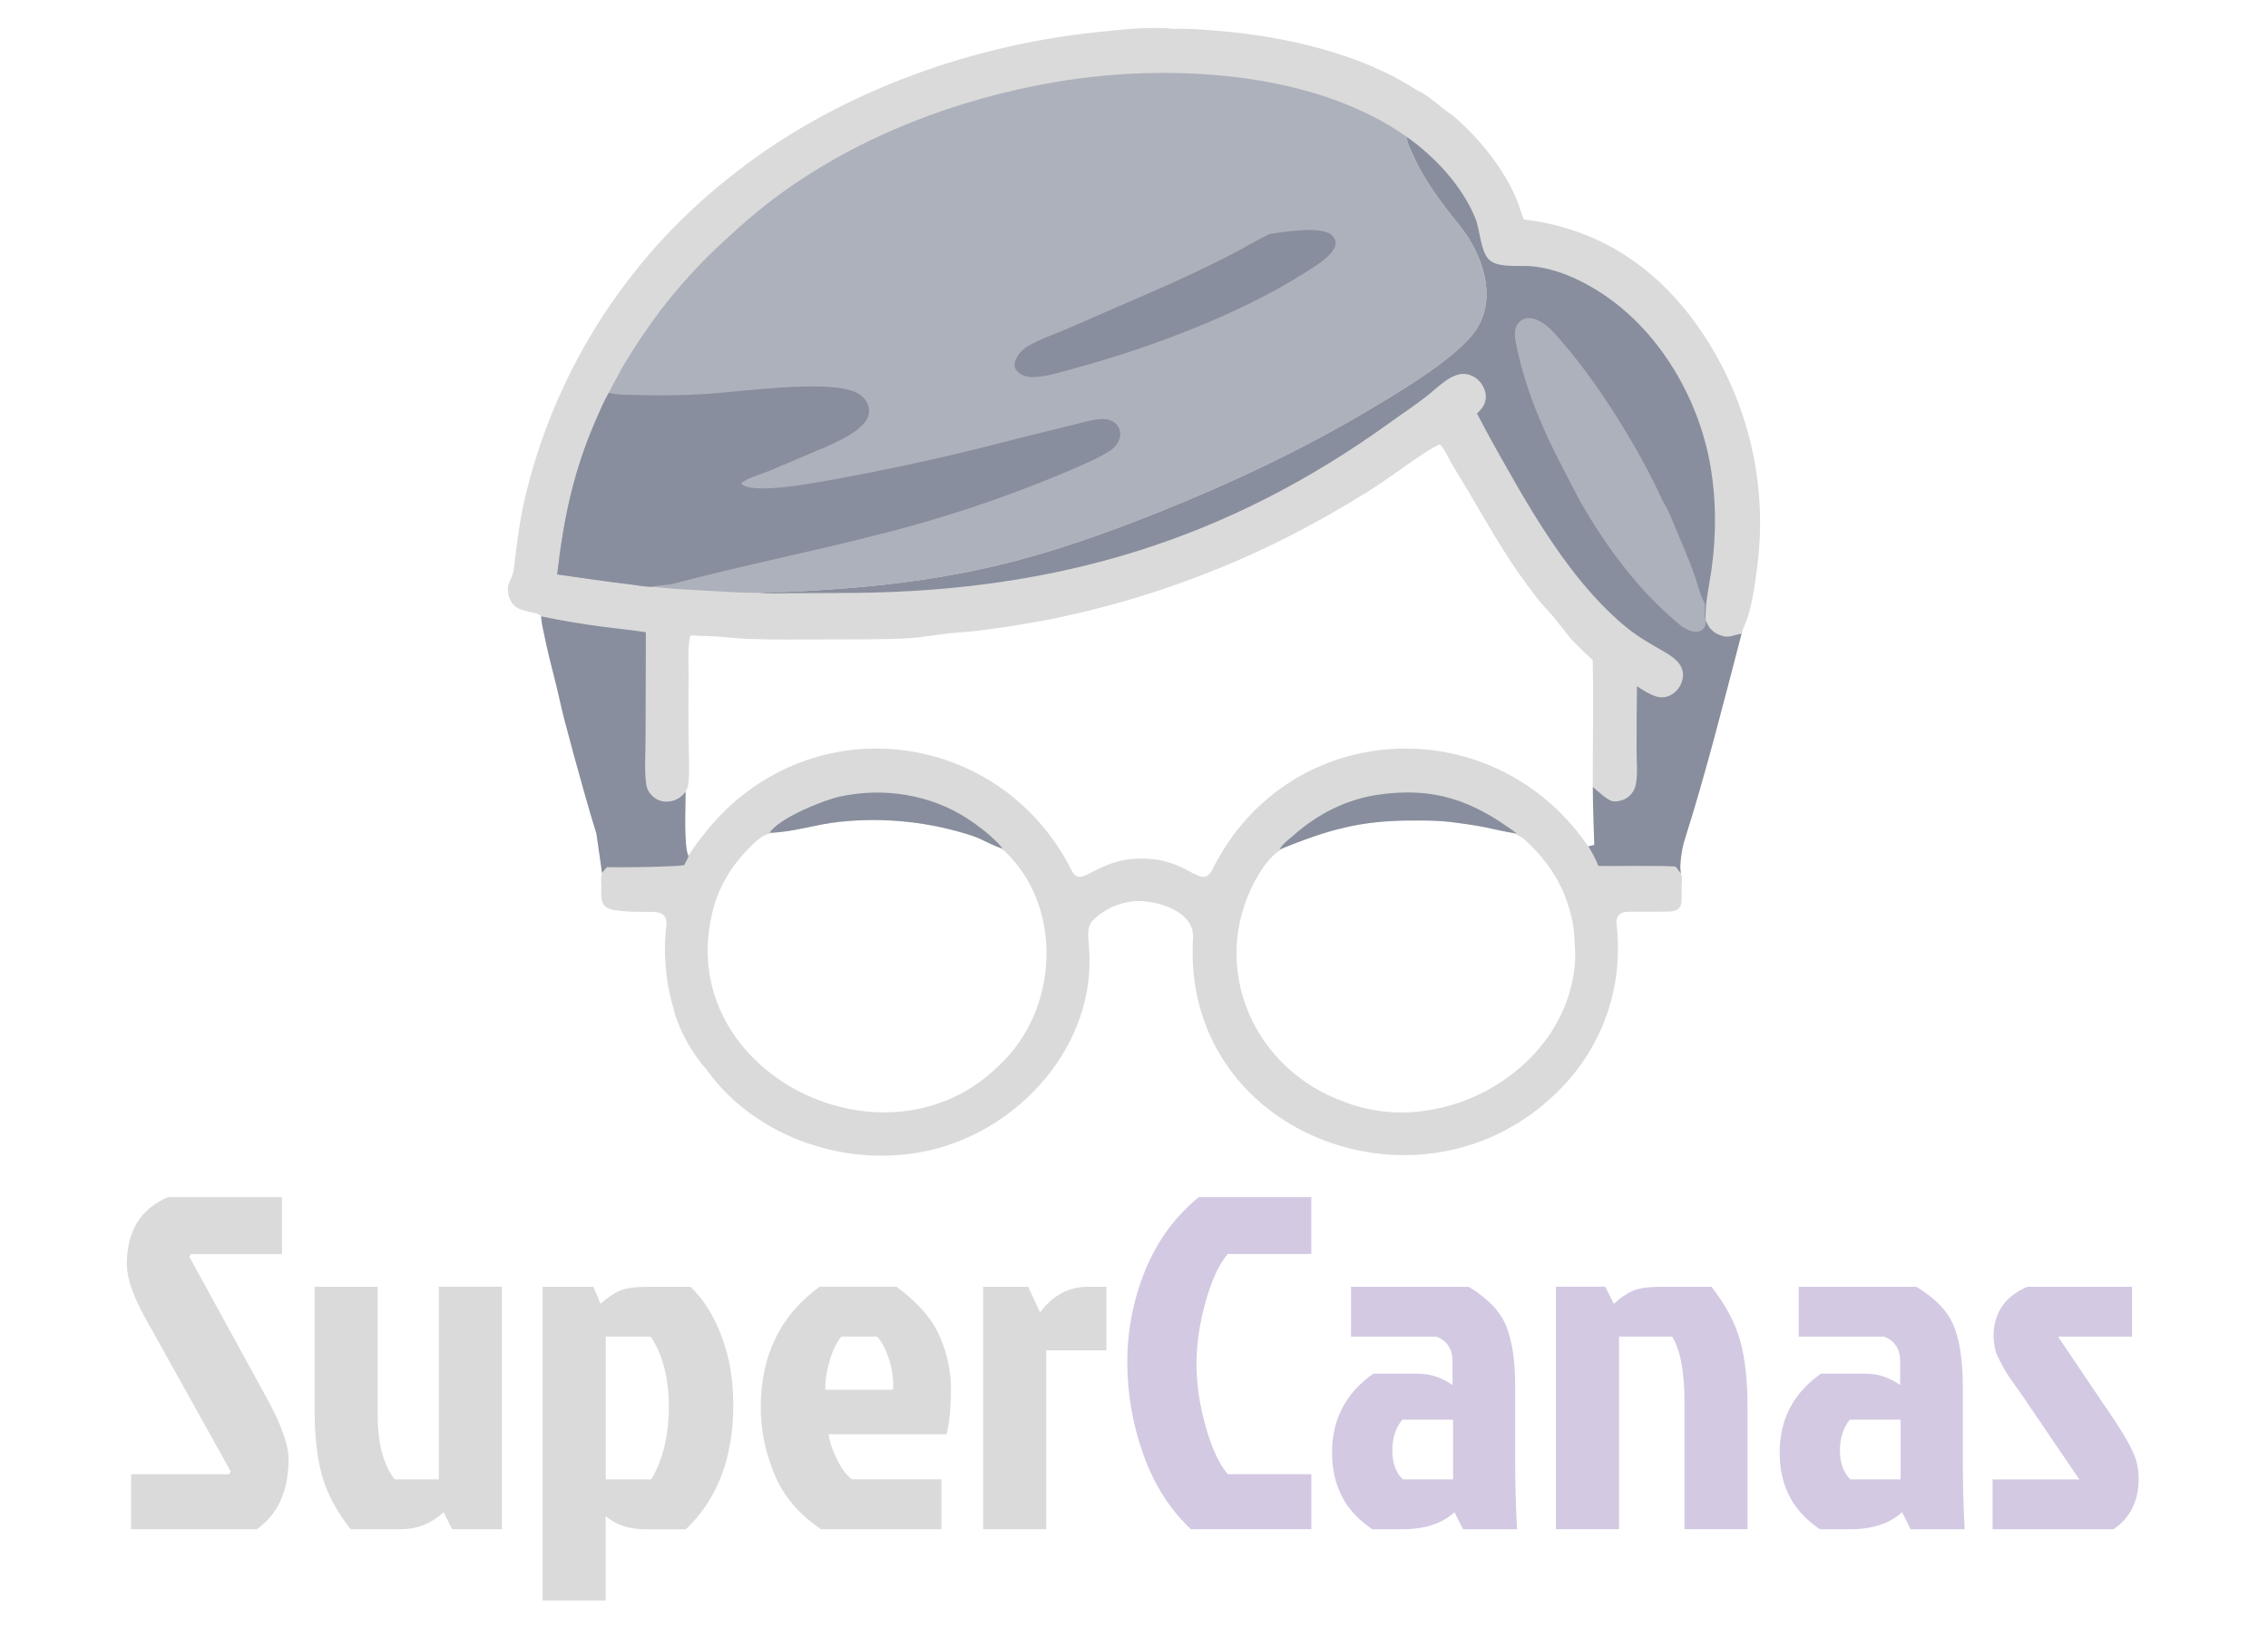 <?xml version="1.0" encoding="UTF-8"?>
<svg id="Capa_1" data-name="Capa 1" xmlns="http://www.w3.org/2000/svg" viewBox="0 0 4522.87 3245.89">
  <defs>
    <style>
      .cls-1 {
        fill: #888e9d;
      }

      .cls-2 {
        fill: #adb1bb;
      }

      .cls-3 {
        fill: #d4c9e3;
      }

      .cls-4 {
        fill: #dadada;
      }
    </style>
  </defs>
  <g>
    <path class="cls-4" d="M3348.4,1732.24c-4.28-4.3-10.69-5.66-17.02-6.01-39.88-1.2-79.98.7-119.91.1-21.69.77-30.85-15.72-39.86-32.31-185.49-281.87-598.83-267.2-752.82,37.26-20.72,44.28-43.82-12.1-122.84-18.69-107.4-9.81-136.48,61.69-157.9,24.59-134.63-270.68-487.91-329.43-700.25-113.22-118.89,126.98-18.29,97.42-221.86,103.84-20.29,1.34-17.12,24.68-16.8,40.02-1.32,36.69,2.24,45.12,40.99,48.36,18.7,2.08,36.94,1.65,55.86,1.78,20.76-.66,35.73,4.38,32.79,27.83-4.33,34.63-3.23,69.54,1.27,104.05,2.1,23.78,15.44,69.58,15.44,69.58-1.53-2.74,15.82,58.95,62.6,111.8,94.48,132.88,270.04,194.86,428.58,165.67,190.9-34.96,352.77-212.28,334.78-411.43-1.01-16.63-4.81-35.55,6.76-49.4,22.02-22.59,52.92-37.06,84.46-39.54,43.79-2.43,120.65,19.92,116.47,74.36-23.49,386.26,446.15,568.64,717.71,314.59,95.32-87.88,141.95-212.99,127.01-341.72-2-19.36,8.27-26.81,26.47-25.98,21.65-.08,43.36.03,65.03-.23,11.09-.43,22.03.92,30.37-4.65,10.19-7.9,7.45-22.83,7.91-34.34-1.16-14.95,4.06-33.95-5.14-46.2l-.09-.1ZM1992.51,2123.9c-225.97,224.55-646.76,14.81-572.59-301.96,12.67-58.83,48.04-110.81,93.38-149.33,12.45-10.37,26.28-12.67,41.9-14.07,19.15-1.98,38.04-5.71,56.89-9.57,109.27-24.38,225.65-17.28,331.45,19.07,12.51,4.69,24.75,10.85,37.12,16.19,8.13,3.55,16.21,7.47,23.22,12.89,118.28,113.03,106.61,317.53-11.39,426.77ZM3141.28,1911.74c-10.54,216.29-260.81,361.72-458.54,285.59-181.57-63.45-272.16-266.06-181.03-439.38,11.55-21.27,24.99-42.27,43.73-57.88,12.53-10.09,28.52-15.63,43.4-21.28,74.9-29.62,150.21-44.65,236.74-43.09,62.79-1.43,124.59,10.65,185.66,23.8,10.05,2.26,19.41,6.4,27.45,12.94,33.38,29.03,61.42,65.6,79.19,106.44,9.45,23.14,16.95,47.45,20.25,72.26,1.97,19.98,3.1,40.4,3.16,60.39v.19Z"/>
    <path class="cls-1" d="M1534.7,1660.28c18.75-29.01,105.58-64.66,140.38-72.26,86.12-18.8,179.57-4.38,253.84,43.73,23.14,15,53.58,38.47,70.92,60-20.41-5.36-40.22-18.65-60.49-25.43-5.3-1.73-10.62-3.39-15.96-4.98-5.34-1.59-10.69-3.12-16.08-4.57-5.38-1.45-10.78-2.83-16.19-4.13-5.42-1.31-10.85-2.54-16.3-3.71-5.45-1.16-10.91-2.26-16.39-3.28-5.48-1.02-10.97-1.97-16.47-2.85-5.5-.88-11.01-1.68-16.54-2.42-5.52-.73-11.06-1.39-16.6-1.98-5.54-.59-11.09-1.11-16.64-1.56-5.55-.44-11.11-.81-16.68-1.11-5.56-.3-11.13-.53-16.7-.68-5.57-.16-11.14-.24-16.71-.24-5.57,0-11.14.06-16.71.2-5.57.14-11.14.35-16.7.64-5.56.29-11.12.65-16.68,1.08-5.55.43-11.1.93-16.64,1.51-47.42,4.7-93,20.96-140.66,22.03Z"/>
    <path class="cls-1" d="M2552.14,1693.24c.62-1.37,1.23-2.79,2.11-4.03,6.13-8.76,17.5-17.06,25.63-24.19,48.3-42.39,104.59-71.33,168.55-80.69,110.86-16.24,188.08,11.54,276.07,77.02-21.97-2.32-43.29-8.16-64.93-12.49-20.71-4.14-41.79-6.84-62.73-9.67-26.79-3.62-53.81-3.43-80.81-3.39-106.33.15-166.53,18.47-263.88,57.44Z"/>
    <path class="cls-4" d="M3509.95,1045.57c-.03,5.55-.13,11.12-.29,16.67-.17,5.55-.4,11.11-.71,16.66-.3,5.55-.67,11.1-1.11,16.63-.44,5.54-.94,11.08-1.52,16.61-.58,5.53-1.22,11.05-1.93,16.57-4.03,32.91-9.14,67.7-18.32,99.56-3.4,11.81-10.01,22.5-12.85,34.47-36.53,139.52-71.47,278.88-115.18,416.41-2.96,9.31-12.8,35.85-7.28,44.84.82,1.34-1.25-1.02,0,0-55.25-2.32-108.17,3.54-163.54,2.24-4.73-13.87-12.35-26.18-19.67-38.78,3.75-1.27,7.82-1.99,11.7-2.88,9.52-24.39,5.4-72.54,5.57-99.76-1.41-6.26-4.55-11.13-8.51-16.06-.25-84.25,1.75-168.66-.14-252.89-13.29-11.9-26.12-24.3-38.47-37.18-11.15-11.63,0,0-44.21-54.1h0q-19.98-21.36-28.62-32.68c-18.69-24.49-37-49.26-53.85-75.09-39.67-60.79-74.4-124.94-112.71-186.58-9.09-14.62-14.99-31.21-26.35-44.27-15.17,5.71-28.58,15.53-42.05,24.39-30.3,19.95-59.15,42.06-89.57,61.69-30.73,19.56-61.96,38.29-93.69,56.19s-63.9,34.94-96.54,51.14c-9.14,4.51-18.31,8.93-27.52,13.28-9.21,4.36-18.46,8.63-27.73,12.83-9.28,4.2-18.58,8.33-27.93,12.37-9.35,4.05-18.73,8.02-28.15,11.91-9.41,3.9-18.85,7.72-28.32,11.45-9.47,3.74-18.99,7.41-28.52,10.98-9.53,3.59-19.09,7.09-28.68,10.52-9.59,3.42-19.21,6.77-28.86,10.04-9.65,3.26-19.32,6.46-29.03,9.56-9.7,3.11-19.42,6.14-29.16,9.09s-19.52,5.82-29.32,8.61c-9.8,2.79-19.61,5.5-29.46,8.12-9.85,2.63-19.7,5.17-29.59,7.64-9.88,2.47-19.78,4.85-29.7,7.15-9.92,2.3-19.86,4.53-29.82,6.67-9.96,2.14-19.94,4.19-29.93,6.17-48.02,9.09-96.98,16.82-145.56,22.48-15.93,1.85-31.98,2.41-47.92,4.09-28.49,3-57.12,8.83-85.7,10.24-51.67,2.54-103.72,2.03-155.43,2.2-54.04.19-108.35.97-162.34-1.05-19.03-.71-37.95-3.03-56.94-4.39-19.14-1.37-38.41-1.76-57.59-2.42-6.2,23.46-3.7,51.11-3.72,75.35-.4,42.91-.45,85.82-.14,128.74.29,29.97,2.71,61.74-.31,91.5-.6,5.92-2.87,10.58-5.52,15.81.15,25.7-4.22,109.73,5.86,128.43-1.98,6.37-5.95,11.89-8.56,18.01-55,2.77-110.74,2.73-165.82,2.37,2.17-1.05,3.04-1.61,4.73-3.16,1.59-6.31.79-12.04-.65-18.32-3.44-14.98-9.07-29.85-13.61-44.56-8.38-26.97-16.38-54.05-24.01-81.23-13.98-49.31-27.47-98.74-40.47-148.32-6.31-24.99-11.45-50.27-17.84-75.23-7.87-30.73-15.59-61.1-21.87-92.24-2.31-11.47-5.53-23.65-5.84-35.37-7.93-10.58-40.77-6.45-55.59-23.39-8.01-9.17-11.57-22.51-10.45-34.5,1.04-11.14,9.54-20.79,11.19-33.92,5.76-45.94,10.71-91.19,20.78-136.47,1.8-7.9,3.69-15.77,5.67-23.63,1.97-7.86,4.03-15.69,6.17-23.5,2.14-7.82,4.36-15.61,6.66-23.37,2.31-7.77,4.69-15.51,7.16-23.22,2.47-7.72,5.03-15.41,7.65-23.07,2.64-7.66,5.35-15.29,8.13-22.89,2.8-7.6,5.67-15.17,8.62-22.72,2.96-7.54,5.99-15.06,9.1-22.54,3.11-7.47,6.3-14.92,9.57-22.34,3.26-7.41,6.61-14.78,10.04-22.13,3.42-7.34,6.93-14.65,10.5-21.91,3.58-7.26,7.24-14.49,10.97-21.68,3.72-7.19,7.53-14.34,11.42-21.45,3.88-7.1,7.84-14.18,11.87-21.2,4.03-7.02,8.13-14.01,12.31-20.95,4.18-6.94,8.43-13.83,12.77-20.68,4.32-6.85,8.72-13.66,13.2-20.41,4.47-6.76,9-13.47,13.62-20.12,4.61-6.66,9.3-13.27,14.05-19.84,4.75-6.56,9.57-13.07,14.46-19.52,4.89-6.47,9.85-12.87,14.87-19.22,5.03-6.36,10.11-12.66,15.27-18.91,5.15-6.24,10.38-12.43,15.66-18.57,5.29-6.13,10.65-12.22,16.07-18.23,5.42-6.03,10.89-11.99,16.44-17.9,5.54-5.91,11.15-11.76,16.81-17.55,5.67-5.79,11.4-11.52,17.19-17.18,5.78-5.67,11.63-11.28,17.54-16.82,5.91-5.54,11.87-11.02,17.9-16.44,6.02-5.42,12.1-10.78,18.23-16.07,6.14-5.28,12.33-10.51,18.57-15.66,6.25-5.16,12.55-10.25,18.9-15.27,204.89-165.26,471.15-263.32,731.84-290.98,49.18-5.22,108.93-12.05,157.84-6.8,29.22-1.03,58.82,1.42,87.91,3.9,131.59,11.18,282.96,44.54,394.73,117.91,18.9,8.06,36.54,23.55,52.42,36.41,7.78,6.31,16.62,11.51,24.11,18.06,50.72,44.28,98.65,103.52,124.12,166.19,4.99,12.27,8.5,25.02,13.27,37.34,136.34,16.58,245.04,81.53,329.51,189.33,3.4,4.4,6.74,8.84,10.03,13.32,3.29,4.48,6.52,9,9.71,13.56,3.17,4.57,6.3,9.16,9.37,13.79,3.07,4.64,6.07,9.32,9.02,14.03,2.95,4.7,5.85,9.45,8.68,14.23,2.83,4.78,5.61,9.6,8.33,14.45,2.71,4.85,5.38,9.73,7.97,14.65,2.6,4.92,5.12,9.87,7.6,14.84,2.48,4.98,4.89,9.98,7.24,15.02,2.35,5.05,4.64,10.11,6.87,15.19,2.22,5.09,4.39,10.22,6.5,15.36,2.11,5.15,4.14,10.32,6.11,15.52,1.98,5.19,3.89,10.41,5.73,15.65,1.85,5.25,3.63,10.51,5.35,15.8,1.71,5.28,3.37,10.59,4.96,15.92s3.11,10.68,4.57,16.04c1.46,5.37,2.84,10.75,4.16,16.14,1.32,5.4,2.59,10.82,3.77,16.25,1.19,5.43,2.31,10.87,3.37,16.33,1.06,5.46,2.05,10.92,2.97,16.41.92,5.48,1.77,10.97,2.57,16.48.79,5.5,1.51,11.01,2.16,16.54.66,5.52,1.23,11.04,1.75,16.58.52,5.54.96,11.08,1.34,16.62.38,5.54.7,11.09.94,16.64.24,5.55.42,11.12.53,16.67.11,5.55.15,11.12.12,16.67Z"/>
    <path class="cls-1" d="M1198.7,1727.19l-9.53-66.05c-8.37-26.97-16.37-54.04-24.01-81.23-13.98-49.3-27.47-98.74-40.47-148.32-6.31-24.99-11.46-50.27-17.84-75.23-7.86-30.73-15.59-61.1-21.86-92.24-2.31-11.47-5.53-23.65-5.84-35.37,41.89,8.73,84.06,15.8,126.51,21.2,27.39,3.69,55.03,6.19,82.32,10.46l-.6,211.58c0,28.29-2.81,66.68,1.67,93.78,1.34,8.13,5.95,15.34,11.83,21.02,7.9,7.64,17.92,11.61,28.89,11.35,13.23-.29,24.41-5.14,33.34-14.94,1.44-1.56,2.81-3.17,4.11-4.84.15,25.7-4.22,109.73,5.86,128.43-1.98,6.37-5.95,11.89-8.56,18.01-15.63,3.01-102.81,4.73-154.36,4.13,0,0-11.09,12.71-9.86,11.58"/>
    <path class="cls-1" d="M2805.84,273.1c56.18,40.01,109.59,97.13,136.15,161.67,9.49,23.08,10.43,67.26,28.02,83.39,17.86,16.38,58.79,10.6,82.15,12.41,13.55,1.05,26.46,3.5,39.62,6.89,29.01,7.48,55.63,19.76,81.53,34.55,127.79,72.94,213.97,216.13,238.09,359.34,11.31,67.16,11.12,134.36,2.02,201.77-4.53,33.59-13.36,68.13-12.06,102.06l.24,1.36c5.11,13.2,11.83,22.39,25.28,28.39,20.72,9.27,26.9,1.16,45.34-1.29l1.02-.89c-36.53,139.52-71.47,278.88-115.18,416.41-2.77,8.72-9.7,47.73-6,59.98.19.64-.57,1.1-1.06.65-4.88-4.43-7.4-13.25-12.97-12.44-55.25-2.32-95.42.18-150.78-1.11-4.73-13.87-12.35-26.18-19.67-38.78,3.75-1.27,7.82-1.99,11.7-2.88,0,0-3.12-88.6-2.94-115.82,9.24,7.53,29.95,28.38,41.86,28.86,12.08.48,24.12-3.61,32.69-12.28.68-.7,1.33-1.42,1.96-2.17.63-.74,1.24-1.51,1.81-2.29.58-.78,1.13-1.59,1.66-2.41.52-.82,1.02-1.66,1.48-2.52.46-.86.9-1.73,1.3-2.62.4-.88.78-1.78,1.13-2.69.34-.91.65-1.84.93-2.77.28-.93.53-1.87.74-2.82,4.58-20.82,1.77-46.94,1.79-68.26-.07-42.95.21-85.89.82-128.84,11.29,7.58,23.27,15.4,36.19,19.86,10.16,3.52,20.3,3.41,30-1.52.71-.36,1.4-.74,2.09-1.14.68-.4,1.35-.81,2.02-1.23.67-.43,1.32-.88,1.96-1.34.64-.46,1.27-.94,1.89-1.44.61-.49,1.22-1,1.81-1.53.59-.52,1.17-1.06,1.73-1.62.57-.56,1.12-1.12,1.66-1.7.54-.58,1.05-1.18,1.56-1.78.51-.61,1-1.23,1.48-1.86.47-.63.93-1.28,1.37-1.93.44-.66.87-1.33,1.28-2,.4-.68.8-1.37,1.18-2.07.37-.69.73-1.4,1.07-2.12.34-.71.66-1.43.96-2.17.31-.73.59-1.47.85-2.21.27-.74.52-1.5.74-2.25,8.9-29.81-14.36-46.4-36.83-59.29-24.88-14.26-50.08-28.43-72.46-46.53-99.62-80.6-176.04-205.95-238.38-316.07-21.12-36.82-41.53-74.01-61.24-111.6,8.34-7.91,15.03-15.59,17.06-27.28,2.02-11.57-1.87-23.48-8.74-32.79-7.42-10.06-18.5-17.07-30.97-18.65-27.05-3.42-54.86,26.05-74.49,41.68-23.91,19.04-50.07,36.1-74.88,54.02-326.63,235.9-664.85,336.42-1067.29,340.64l-123.39.49c-22.84.03-46.88,1.62-69.51-.93,18.88-2.21,38.84-.93,57.9-1.68,39.16-1.53,78.96-4.13,118.02-7.21,101.52-7.98,204.96-22.61,303.99-46.45,108.43-26.1,215.18-64.23,318.61-105.64,145.78-58.36,286.58-124.77,421.61-205.25,59.18-35.27,157.33-93.85,201.03-145.59,48.08-56.93,32.13-132.2-3.4-191.5-11.49-19.17-26.61-36.3-40.3-53.95-27.83-35.86-54.18-73.12-72.61-114.83-4.28-9.71-11.82-23.36-12.21-33.82-.04-.87,0-1.73,0-2.6Z"/>
    <path class="cls-2" d="M3121.97,943.24c-40.54-75.53-76.8-158.45-95.3-242.44-3.14-14.28-8.29-32.64-4.01-46.98.13-.45.27-.9.43-1.35.16-.45.33-.89.51-1.33.18-.44.37-.87.57-1.3.2-.43.41-.85.64-1.27.23-.42.46-.83.71-1.23s.5-.8.76-1.2c.26-.39.54-.78.82-1.16.28-.38.57-.75.88-1.11.3-.36.61-.72.94-1.07.32-.35.65-.69.99-1.02.34-.33.69-.65,1.04-.96.35-.31.72-.62,1.09-.91.37-.29.75-.58,1.14-.85.39-.28.78-.54,1.18-.8.4-.25.8-.5,1.21-.73.41-.23.83-.46,1.25-.67,8.62-4.26,18.46-3.05,27.12.39,22.55,8.97,38.99,30.42,54.38,48.21,71.4,82.52,152.99,214.34,197.7,313.78,11.91,18.3,20.16,41.49,28.66,61.62,11.9,28.2,24.19,56.44,34.42,85.29,6.53,18.47,11.01,40.74,21.05,57.51-.29,9.78-1.97,22.25,1.21,31.54l.24,1.36c.03,2.67.22,5.5-.36,8.12-1.13,5.2-3.94,9.74-8.71,12.28-6.25,3.33-13.87,2.95-20.46.9-17.2-5.36-32.6-20.97-45.83-32.83-68.55-61.49-127.25-142.29-172.95-222-11.17-19.49-21.03-39.8-31.32-59.78Z"/>
    <path class="cls-2" d="M1314.64,622.03c9.6-12.64,19.48-25.05,29.63-37.25,10.16-12.19,20.58-24.15,31.27-35.88,10.69-11.73,21.64-23.21,32.85-34.44,11.21-11.24,22.66-22.22,34.36-32.94,36.7-34.31,74.25-66.68,115.01-96.18,159.95-115.76,353.21-188.82,547.12-221.84,220.65-37.57,512.37-23.99,700.97,109.6,0,.87-.03,1.73,0,2.6.38,10.47,7.93,24.11,12.21,33.82,18.44,41.71,44.78,78.97,72.61,114.83,13.7,17.64,28.81,34.78,40.3,53.95,35.53,59.3,51.48,134.57,3.4,191.5-43.69,51.74-141.85,110.32-201.03,145.59-135.03,80.48-275.82,146.89-421.61,205.25-103.42,41.41-210.18,79.54-318.61,105.64-99.03,23.84-202.47,38.46-303.99,46.45-39.06,3.08-78.85,5.68-118.02,7.21-19.06.74-39.02-.54-57.9,1.68-34.68.74-70.3-2.11-104.94-4.09-34.99-2-70.71-3.26-105.46-7.93-15.36.79-33.54-3.17-48.95-4.98-47.74-5.58-95.11-12.65-142.69-19.42,12.65-110.01,32.09-204.51,76.63-306.71,8.14-18.67,16.14-38.28,26.64-55.77,7.8-17.41,18.2-33.52,26.7-50.59,11.27-18.98,23.03-37.65,35.29-56.01,12.25-18.36,24.98-36.39,38.19-54.08Z"/>
    <path class="cls-1" d="M2531.57,466.58c26.25-3.95,100.46-16.28,122.22.72,4.75,3.71,8.97,9.14,9.65,15.3.92,8.37-4.23,16.08-9.49,22.08-15.29,17.47-38.35,30.57-57.88,42.83-128.85,80.87-305.65,146.69-452,186.49-25.69,6.99-54.43,16.52-81.11,17.66-11.73.5-23.94-1.72-32.85-9.93-3.86-3.55-6.68-8.23-6.8-13.58-.24-10.49,6.93-21.3,14.14-28.32,2.96-2.87,6.22-5.45,9.45-8,25.11-15.31,55.47-25.14,82.53-36.95l179.42-78.09c48.9-21.42,97.91-44.42,145.39-68.84,25.99-13.37,51.07-28.5,77.31-41.37Z"/>
    <path class="cls-1" d="M1214.46,782.71c.44.22.87.47,1.33.65,10.52,3.98,37.77,3.61,50.28,4.08,47.4,1.49,94.77.81,142.11-2.02,71.43-4.75,229.23-27.31,291.25-6.15,12.39,4.23,23.44,11.58,29.54,23.48,4.62,9.01,5.48,18.82,1.96,28.38-12.08,32.77-84.2,59.8-114.9,72.89-27.39,11.68-54.79,23.56-82.34,34.85-17.01,6.98-39.27,12.62-54.28,23.2l-.98,2.47c4.92,5.91,18.96,7.89,26.54,8.51,45,3.74,120.04-10.31,165.92-18.64,60.62-11.16,121-23.47,181.15-36.92,60.15-13.45,120.02-28.05,179.62-43.78l104.03-25.59c18.29-4.41,36.81-10.42,55.58-12.28,12.59-1.25,26.39.22,35.27,10.26,5.17,5.86,8,13.59,7.39,21.4-.86,10.97-7.44,21.16-15.97,27.83-21.56,16.88-80.83,40.79-108.58,52.57-29.27,12.1-58.75,23.65-88.44,34.65-29.69,11-59.58,21.45-89.66,31.35-30.08,9.89-60.33,19.23-90.76,28-30.43,8.78-61.01,16.99-91.74,24.63-134.82,34.35-271.19,61.61-405.72,97.1-13.19,3.48-27.55,2.36-40.25,5.98-15.36.79-33.54-3.17-48.95-4.98-47.74-5.58-95.11-12.65-142.69-19.42,12.65-110.01,32.09-204.51,76.63-306.71,8.14-18.67,16.14-38.28,26.64-55.77Z"/>
  </g>
  <g>
    <path class="cls-4" d="M335.24,2386.59h227.05v113.52h-181.67l-2.81,5.71,151.31,276.17c30.88,55.52,46.31,97.74,46.31,126.74,0,63.71-21.15,110.37-63.37,139.96h-250.67v-109.68h195.83l2.81-5.71-170.24-305.51c-24.56-44.18-36.85-80.09-36.85-107.81,0-65.59,27.38-110.11,82.31-133.4h0Z"/>
    <path class="cls-4" d="M798.55,3048.71h-99.36c-27.72-35.31-46.65-70.62-56.72-105.93-10.06-35.31-15.1-79.49-15.1-132.46v-244.96h125.8v254.42c0,57.4,11.34,100.56,34.03,129.56h87.94v-384.07h125.8v483.35h-99.36l-17.06-34.03c-23.88,22.77-52.54,34.12-85.97,34.12Z"/>
    <path class="cls-4" d="M1082.14,2565.36h101.24l14.16,34.03c13.9-12.62,26.95-21.41,39.23-26.44,12.28-5.03,30.7-7.59,55.35-7.59h85.12c26.44,25.84,47.25,59.28,62.43,100.3s22.69,86.06,22.69,135.27c0,105.33-31.56,187.9-94.59,247.86h-80.43c-33.43,0-59.87-8.79-79.49-26.44v168.37h-125.8v-625.36h.09ZM1207.95,2949.34h90.84c23.37-39.75,34.97-87.94,34.97-144.74s-12.03-103.37-35.99-139.96h-89.81v284.7Z"/>
    <path class="cls-4" d="M1877.48,2949.34v99.28h-240.27c-44.18-29.68-75.23-66.36-93.14-110.2-18-43.84-26.95-88.11-26.95-132.88,0-103.37,39.06-183.46,117.28-240.27h153.27c42.22,30.88,70.96,63.71,86.06,98.34,15.1,34.63,22.69,69.68,22.69,104.99s-2.81,65.59-8.53,90.84h-235.49c1.88,14.5,7.42,31.05,16.55,49.64s19.11,31.98,29.77,40.17h178.77v.09ZM1748.86,2664.64h-70.96c-9.47,11.34-17.14,27.12-23.2,47.34-6.06,20.21-8.96,39.75-8.96,58.68h135.27c1.28-18.93-1.28-38.64-7.59-59.11-6.31-20.56-14.5-36.16-24.56-46.91h0Z"/>
    <path class="cls-4" d="M1960.56,3048.71v-483.35h89.9l23.63,51.09c25.25-34.03,57.06-51.09,95.53-51.09h36.85v126.74h-120.09v356.6h-125.81Z"/>
    <path class="cls-3" d="M2448.59,2938.94h166.49v109.68h-240.27c-41.62-39.06-73.18-88.62-94.59-148.49-21.41-59.87-32.16-121.54-32.16-184.91s11.94-124.35,35.91-183.04c23.97-58.68,59.62-107.21,106.87-145.68h224.15v113.52h-166.49c-17.06,19.53-31.73,51.09-44.01,94.59s-18.42,85.12-18.42,124.87,6.14,81.37,18.42,124.87c12.37,43.58,27.04,75.06,44.1,94.59h0Z"/>
    <path class="cls-3" d="M2694.32,2565.36h234.55c37.87,22.69,62.77,48.7,74.72,78.04s18,69.17,18,119.66v141.92c0,52.37,1.28,100.3,3.75,143.8h-107.81l-17.06-34.03c-24.56,22.69-59.28,34.03-104.06,34.03h-59.62c-53.56-35.31-80.43-86.23-80.43-152.76s27.46-118.98,82.31-157.45h88.87c24.56,0,47.59,7.59,69.09,22.69v-47.34c0-24.56-10.75-40.94-32.16-49.21h-170.24v-99.36h.08ZM2897.74,2830.19h-101.24c-13.22,16.38-19.87,36.85-19.87,61.5s6.91,43.84,20.81,57.74h100.22v-119.24h.09Z"/>
    <path class="cls-3" d="M3312.85,2565.36h100.22c27.72,35.31,46.65,70.62,56.72,105.93,10.06,35.31,15.18,79.49,15.18,132.37v244.96h-125.8v-254.42c0-59.87-8.19-103.12-24.56-129.56h-105.93v383.98h-125.8v-483.35h98.34l17.06,34.03c13.9-12.62,26.95-21.41,39.23-26.44s30.7-7.51,55.35-7.51h0Z"/>
    <path class="cls-3" d="M3586.98,2565.36h234.55c37.87,22.69,62.77,48.7,74.72,78.04,11.94,29.34,18,69.17,18,119.66v141.92c0,52.37,1.28,100.3,3.75,143.8h-107.81l-17.06-34.03c-24.56,22.69-59.28,34.03-104.06,34.03h-59.62c-53.56-35.31-80.43-86.23-80.43-152.76s27.46-118.98,82.31-157.45h88.87c24.56,0,47.59,7.59,69.09,22.69v-47.34c0-24.56-10.75-40.94-32.16-49.21h-170.24v-99.36h.08ZM3790.31,2830.19h-101.24c-13.22,16.38-19.87,36.85-19.87,61.5s6.91,43.84,20.81,57.74h100.22v-119.24h.09Z"/>
    <path class="cls-3" d="M4042.69,2565.36h209.05v99.36h-147.55l89.9,133.4c40.34,57.4,62.69,96.81,67.12,118.21,2.56,10.06,3.75,20.47,3.75,31.22,0,44.78-16.72,78.47-50.15,101.24h-241.2v-99.28h173.06l-101.07-148.66c-4.44-6.91-11.17-16.72-20.3-29.34s-16.21-22.86-21.32-30.7c-5.03-7.85-8.53-13.73-10.41-17.48s-4.44-8.7-7.59-14.67c-3.16-5.97-5.37-11.17-6.65-15.61-2.56-11.94-3.75-21.75-3.75-29.34,0-46.06,22.35-78.81,67.12-98.34h0Z"/>
  </g>
</svg>